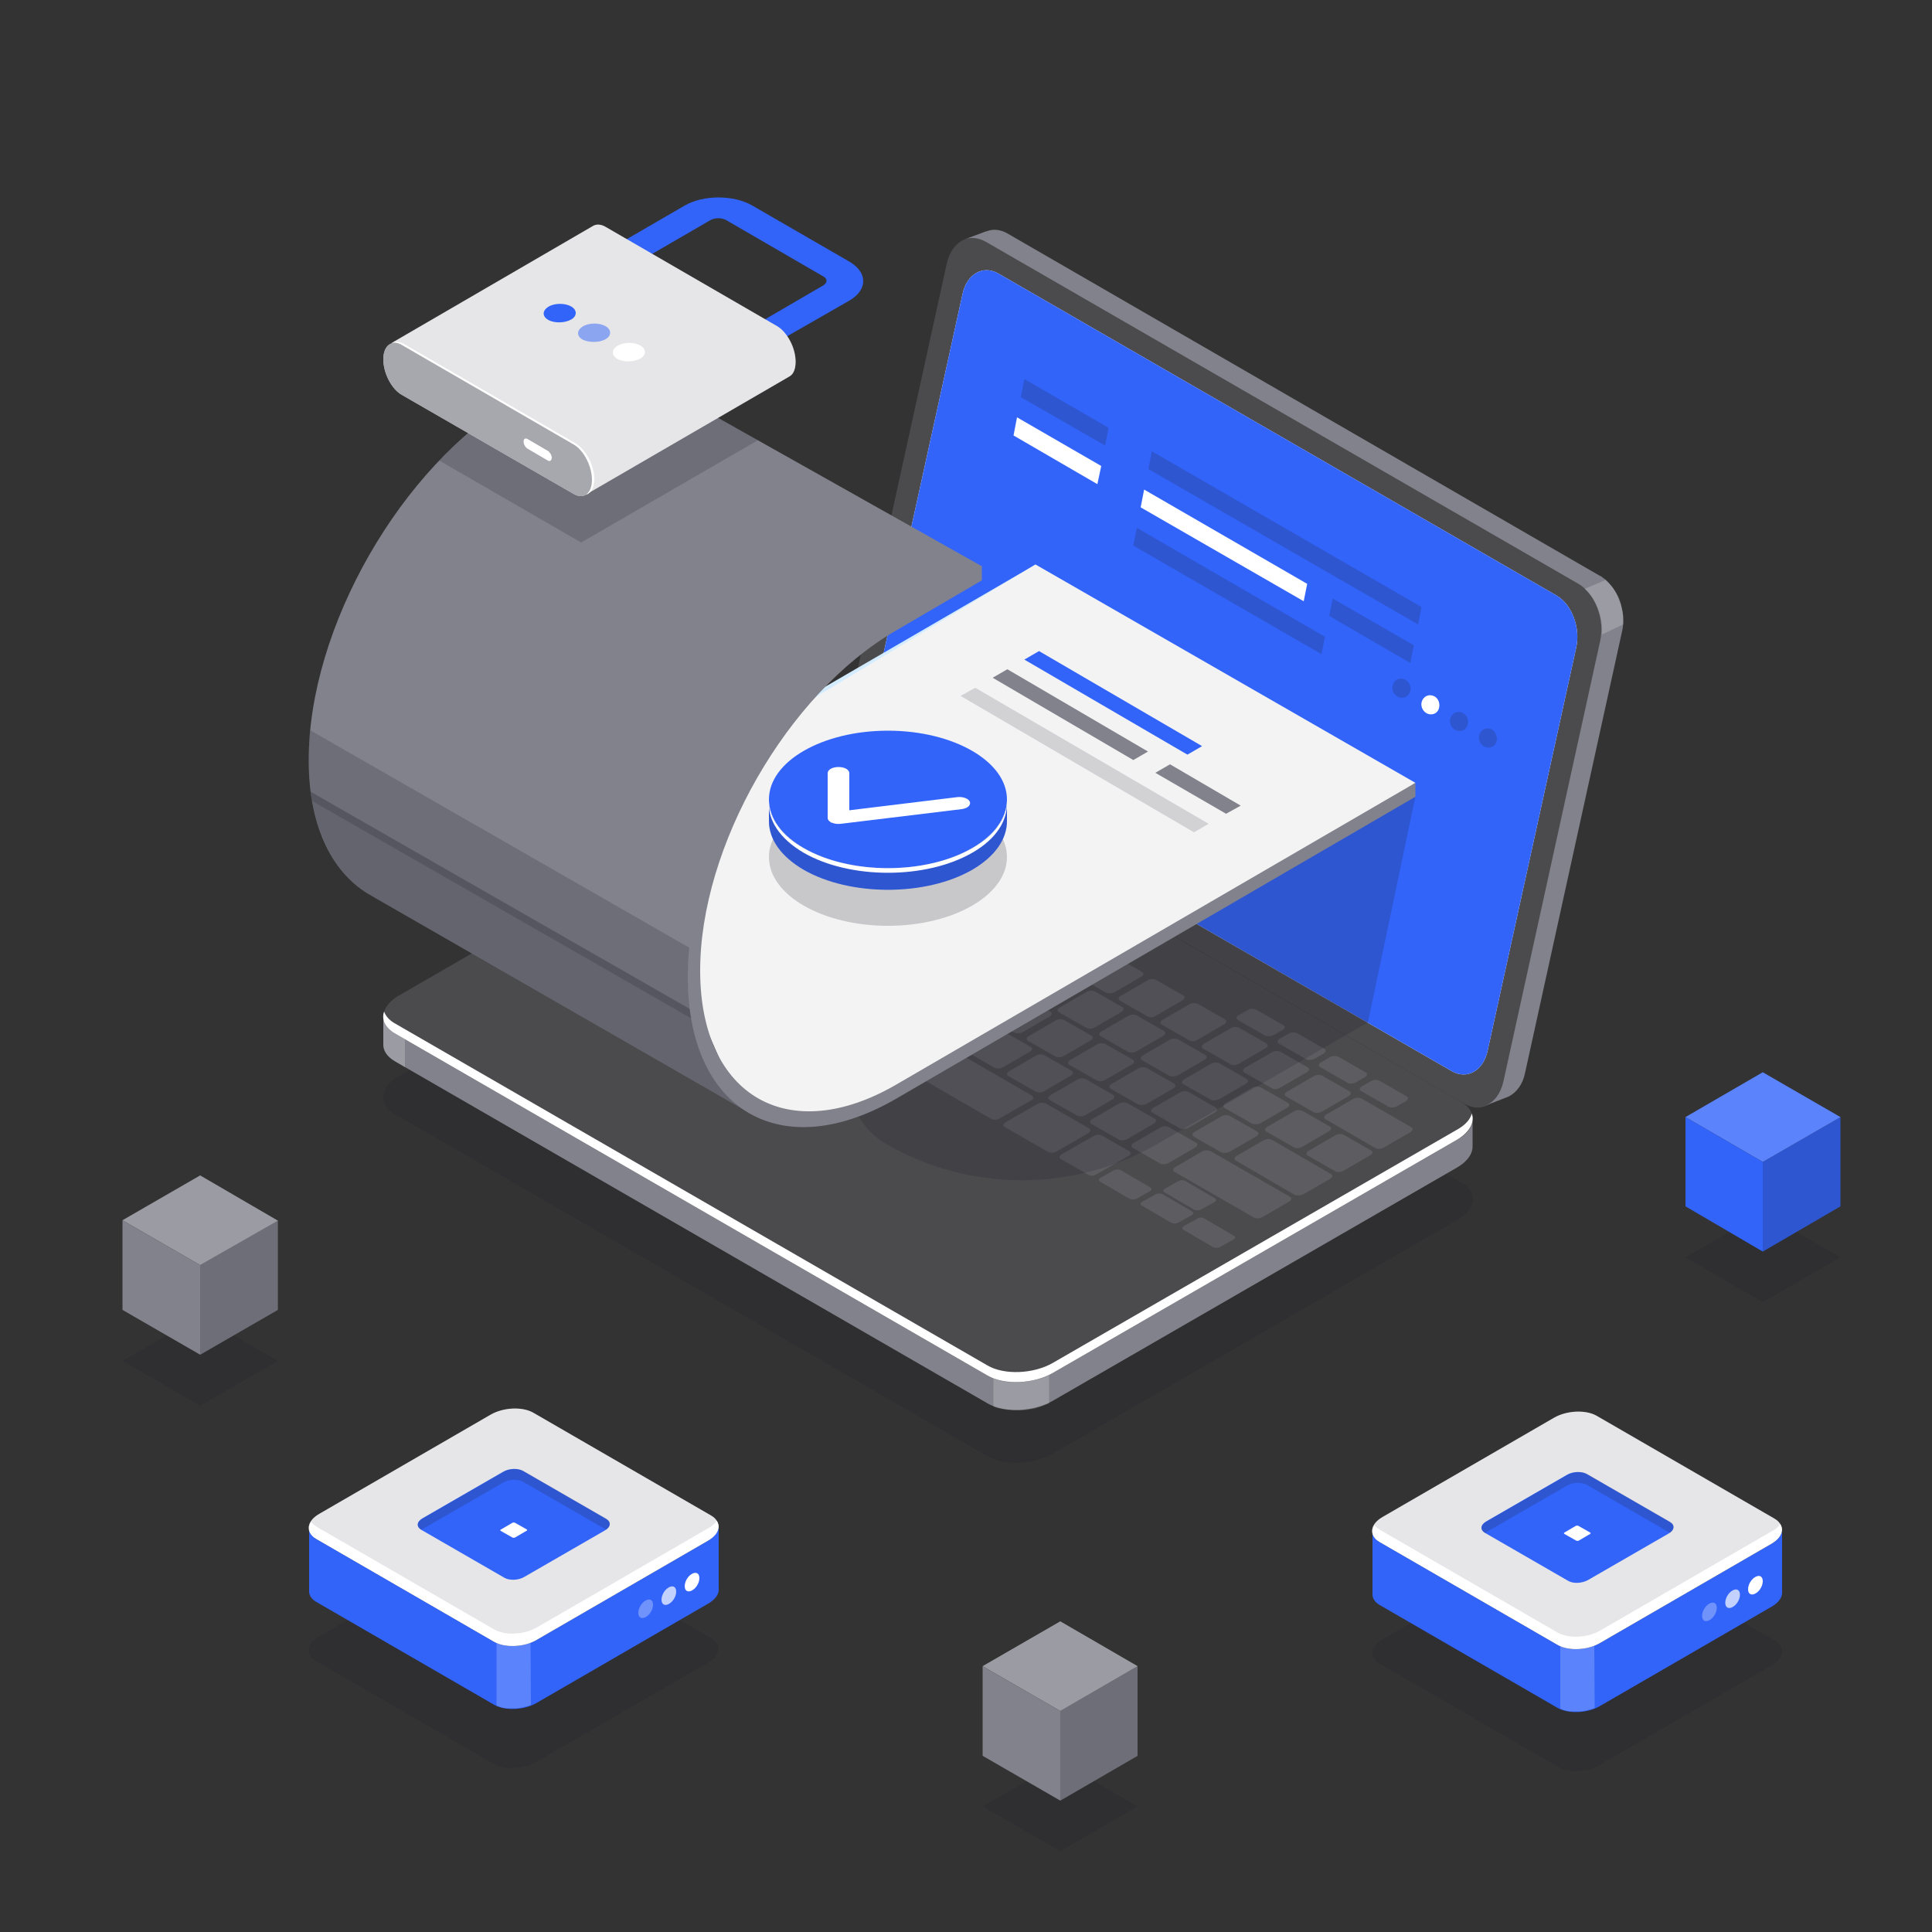 <?xml version="1.0" encoding="utf-8"?>
<!-- Generator: Adobe Illustrator 27.7.0, SVG Export Plug-In . SVG Version: 6.00 Build 0)  -->
<svg version="1.1" id="a" xmlns="http://www.w3.org/2000/svg" xmlns:xlink="http://www.w3.org/1999/xlink" x="0px" y="0px"
	 viewBox="0 0 500 500" style="enable-background:new 0 0 500 500;" xml:space="preserve">
<rect x="0" y="0" width="500" height="500" fill="#333333" stroke="none"/>
<style type="text/css">
	.st0{opacity:0.2;fill:#1E1E28;enable-background:new    ;}
	.st1{fill:#3264FA;}
	.st2{opacity:0.2;fill:#FFFFFF;enable-background:new    ;}
	.st3{fill:#82828C;}
	.st4{opacity:0.3;fill:#82828C;enable-background:new    ;}
	.st5{fill:#FFFFFF;}
	.st6{fill:#173D7A;}
	.st7{opacity:0.3;}
	.st8{fill:#D4ECFF;}
	.st9{opacity:0.1;fill:#82828C;enable-background:new    ;}
	.st10{opacity:0.3;fill:#1E1E28;enable-background:new    ;}
	.st11{fill:#D3008D;}
	.st12{opacity:0.2;fill:#82828C;enable-background:new    ;}
	.st13{opacity:0.7;fill:#82828C;enable-background:new    ;}
	.st14{opacity:0.5;fill:#3264FA;enable-background:new    ;}
	.st15{fill:#396CAA;}
	.st16{opacity:0.3;fill:#FFFFFF;enable-background:new    ;}
	.st17{opacity:0.7;fill:#FFFFFF;enable-background:new    ;}
</style>
<polygon class="st0" points="456.2,337 436.2,325.4 456.2,313.8 476.3,325.4 "/>
<polygon class="st1" points="476.3,312.2 456.2,323.9 456.2,300.7 476.3,289.1 "/>
<polygon class="st0" points="476.3,312.2 456.2,323.9 456.2,300.7 476.3,289.1 "/>
<polygon class="st1" points="456.2,300.7 436.2,289.1 456.2,277.5 476.3,289.1 "/>
<polygon class="st2" points="456.2,300.7 436.2,289.1 456.2,277.5 476.3,289.1 "/>
<polygon class="st1" points="456.2,323.9 436.2,312.2 436.2,289.1 456.2,300.7 "/>
<polygon class="st0" points="274.4,479.1 254.3,467.5 274.4,455.9 294.4,467.5 "/>
<polygon class="st3" points="294.4,454.4 274.4,466 274.4,442.8 294.4,431.2 "/>
<polygon class="st0" points="294.4,454.4 274.4,466 274.4,442.8 294.4,431.2 "/>
<polygon class="st3" points="274.4,442.8 254.3,431.2 274.4,419.6 294.4,431.2 "/>
<polygon class="st2" points="274.4,442.8 254.3,431.2 274.4,419.6 294.4,431.2 "/>
<polygon class="st3" points="274.4,466 254.3,454.4 254.3,431.2 274.4,442.8 "/>
<path class="st4" d="M379.1,285.7L225.6,197c-4.3-2.5-6.9-9.2-5.6-14.9l25-113.8c1.2-5.7,5.8-8.3,10.1-5.8l153.5,88.6
	c4.3,2.5,6.9,9.2,5.6,14.9l-25,113.8C388,285.6,383.4,288.2,379.1,285.7L379.1,285.7z"/>
<path class="st3" d="M417.6,152.4C417.6,152.4,417.6,152.4,417.6,152.4c-0.2-0.3-0.4-0.6-0.6-0.8c0,0,0-0.1-0.1-0.1
	c-0.2-0.2-0.4-0.5-0.6-0.7c-0.1-0.1-0.1-0.1-0.2-0.2c-0.2-0.2-0.3-0.3-0.5-0.5c-0.1-0.1-0.2-0.2-0.4-0.3c-0.1-0.1-0.3-0.2-0.4-0.3
	c-0.2-0.2-0.5-0.4-0.8-0.5L260.7,60.4c-1.8-1-3.6-1.2-5.2-0.6v0l-0.3,0.1c0,0-0.1,0-0.1,0l-5.6,2.1l0,0c1.7-0.7,3.6-0.5,5.5,0.5
	l153.5,88.6c4.3,2.5,6.9,9.2,5.6,14.9l-25,113.8c-0.7,3.2-2.4,5.4-4.6,6.3l5.9-2.3c2-1,3.7-3.1,4.3-6.2l25-113.8
	C420.7,160,419.7,155.6,417.6,152.4L417.6,152.4z"/>
<path class="st3" d="M384.4,286.2L384.4,286.2l0.2,0C384.5,286.2,384.5,286.2,384.4,286.2z"/>
<path class="st5" d="M375.7,277.2l-144.4-83.3c-4-2.3-6.3-8.4-5.1-13.6l22.9-104.2c1.1-5.2,5.3-7.6,9.3-5.3l144.4,83.3
	c4,2.3,6.3,8.4,5.1,13.6L385,271.9C383.9,277.1,379.7,279.5,375.7,277.2z"/>
<path class="st1" d="M375.7,277.2l-144.4-83.3c-4-2.3-6.3-8.4-5.1-13.6l22.9-104.2c1.1-5.2,5.3-7.6,9.3-5.3l144.4,83.3
	c4,2.3,6.3,8.4,5.1,13.6L385,271.9C383.9,277.1,379.7,279.5,375.7,277.2z"/>
<path class="st4" d="M255.6,356l-153.5-88.6c-4.3-2.5-3.8-6.9,1.2-9.8l104.5-60.3c5-2.9,12.6-3.2,16.9-0.7l153.5,88.6
	c4.3,2.5,3.8,6.9-1.2,9.8l-104.5,60.3C267.5,358.2,259.9,358.6,255.6,356z"/>
<path class="st6" d="M99.2,263L99.2,263l0,0.3C99.1,263.2,99.1,263.1,99.2,263z"/>
<path class="st3" d="M377,295l-104.5,60.3c-5,2.9-12.6,3.2-16.9,0.7l-153.5-88.6c-1.9-1.1-2.8-2.5-2.9-4.1v6.8h0
	c-0.1,1.7,0.9,3.3,2.9,4.5l153.5,88.6c4.3,2.5,11.9,2.2,16.9-0.7L377,302.2c2.8-1.6,4.2-3.7,4.1-5.7v-7l0,0
	C381.2,291.4,379.8,293.5,377,295L377,295z"/>
<path class="st5" d="M377,292.4l-104.5,60.3c-5,2.9-12.6,3.2-16.9,0.7l-153.5-88.6c-1.4-0.8-2.3-1.9-2.7-3c-0.7,2,0.2,4.1,2.7,5.6
	l153.5,88.6c4.3,2.5,11.9,2.2,16.9-0.7L377,295c3.4-2,4.7-4.6,3.9-6.8C380.5,289.7,379.2,291.2,377,292.4L377,292.4z"/>
<path class="st0" d="M378.3,306.1l-4-2.3l-101.8,58.8c-5,2.9-12.6,3.2-16.9,0.7L106,276.9l-2.7,1.6c-5,2.9-5.6,7.3-1.2,9.8
	l153.5,88.6c4.3,2.5,11.9,2.2,16.9-0.7L377,315.8C382.1,312.9,382.6,308.6,378.3,306.1L378.3,306.1z"/>
<g class="st7">
	<path class="st3" d="M167.4,238.1l-6.9-4c-0.6-0.3-0.5-0.9,0.2-1.3l8.2-4.7c0.6-0.4,1.6-0.4,2.2-0.1l6.9,4c0.6,0.3,0.5,0.9-0.2,1.3
		l-8.2,4.7C168.9,238.4,167.9,238.4,167.4,238.1z"/>
	<path class="st3" d="M178.1,244.3l-6.9-4c-0.6-0.3-0.5-0.9,0.2-1.3l8.2-4.7c0.6-0.4,1.6-0.4,2.2-0.1l6.9,4c0.6,0.3,0.5,0.9-0.2,1.3
		l-8.2,4.7C179.6,244.6,178.6,244.6,178.1,244.3z"/>
	<path class="st3" d="M188.8,250.5l-6.9-4c-0.6-0.3-0.5-0.9,0.2-1.3l8.2-4.7c0.6-0.4,1.6-0.4,2.2-0.1l6.9,4c0.6,0.3,0.5,0.9-0.2,1.3
		l-8.2,4.7C190.3,250.8,189.4,250.8,188.8,250.5z"/>
	<path class="st3" d="M203.6,245.4l-6.9-4c-0.6-0.3-0.5-0.9,0.2-1.3l6.9-4c0.6-0.4,1.6-0.4,2.2-0.1l6.9,4c0.6,0.3,0.5,0.9-0.2,1.3
		l-6.9,4C205.2,245.6,204.2,245.7,203.6,245.4z"/>
	<path class="st3" d="M214.4,251.5l-6.9-4c-0.6-0.3-0.5-0.9,0.2-1.3l6.9-4c0.6-0.4,1.6-0.4,2.2-0.1l6.9,4c0.6,0.3,0.5,0.9-0.2,1.3
		l-6.9,4C215.9,251.8,214.9,251.9,214.4,251.5z"/>
	<path class="st3" d="M225.1,257.7l-6.9-4c-0.6-0.3-0.5-0.9,0.2-1.3l6.9-4c0.6-0.4,1.6-0.4,2.2-0.1l6.9,4c0.6,0.3,0.5,0.9-0.2,1.3
		l-6.9,4C226.6,258,225.6,258.1,225.1,257.7z"/>
	<path class="st3" d="M235.8,263.9l-6.9-4c-0.6-0.3-0.5-0.9,0.2-1.3l6.9-4c0.6-0.4,1.6-0.4,2.2-0.1l6.9,4c0.6,0.3,0.5,0.9-0.2,1.3
		l-6.9,4C237.4,264.2,236.4,264.2,235.8,263.9z"/>
	<path class="st3" d="M246.6,270.1l-6.9-4c-0.6-0.3-0.5-0.9,0.2-1.3l6.9-4c0.6-0.4,1.6-0.4,2.2-0.1l6.9,4c0.6,0.3,0.5,0.9-0.2,1.3
		l-6.9,4C248.1,270.4,247.1,270.4,246.6,270.1z"/>
	<path class="st3" d="M257.3,276.3l-6.9-4c-0.6-0.3-0.5-0.9,0.2-1.3l6.9-4c0.6-0.4,1.6-0.4,2.2-0.1l7,4c0.6,0.3,0.5,0.9-0.2,1.3
		l-6.9,4C258.8,276.6,257.8,276.6,257.3,276.3z"/>
	<path class="st3" d="M268,282.5l-7-4c-0.6-0.3-0.5-0.9,0.2-1.3l6.9-4c0.6-0.4,1.6-0.4,2.2-0.1l7,4c0.6,0.3,0.5,0.9-0.2,1.3l-6.9,4
		C269.5,282.8,268.6,282.8,268,282.5z"/>
	<path class="st3" d="M278.7,288.7l-7-4c-0.6-0.3-0.5-0.9,0.2-1.3l6.9-4c0.6-0.4,1.6-0.4,2.2-0.1l7,4c0.6,0.3,0.5,0.9-0.2,1.3
		l-6.9,4C280.3,289,279.3,289,278.7,288.7z"/>
	<path class="st3" d="M289.5,294.9l-7-4c-0.6-0.3-0.5-0.9,0.2-1.3l6.9-4c0.6-0.4,1.6-0.4,2.2-0.1l7,4c0.6,0.3,0.5,0.9-0.2,1.3
		l-6.9,4C291,295.2,290,295.2,289.5,294.9z"/>
	<path class="st3" d="M300.2,301.1l-7-4c-0.6-0.3-0.5-0.9,0.2-1.3l6.9-4c0.6-0.4,1.6-0.4,2.2-0.1l7,4c0.6,0.3,0.5,0.9-0.2,1.3
		l-6.9,4C301.7,301.4,300.7,301.4,300.2,301.1z"/>
	<path class="st3" d="M219.4,242.4l-6.9-4c-0.6-0.3-0.5-0.9,0.2-1.3l6.9-4c0.6-0.4,1.6-0.4,2.2-0.1l6.9,4c0.6,0.3,0.5,0.9-0.2,1.3
		l-6.9,4C221,242.7,220,242.7,219.4,242.4z"/>
	<path class="st3" d="M208.6,236.1l-6.9-4c-0.6-0.3-0.5-0.9,0.2-1.3l6.9-4c0.6-0.4,1.6-0.4,2.2-0.1l6.9,4c0.6,0.3,0.5,0.9-0.2,1.3
		l-6.9,4C210.1,236.4,209.1,236.5,208.6,236.1z"/>
	<path class="st3" d="M197.7,229.8l-15-8.6c-0.6-0.3-0.5-0.9,0.2-1.3l6.9-4c0.6-0.4,1.6-0.4,2.2-0.1l15,8.6c0.6,0.3,0.5,0.9-0.2,1.3
		l-6.9,4C199.2,230.1,198.2,230.2,197.7,229.8z"/>
	<path class="st3" d="M205.3,222.2l-12.1-7c-0.6-0.3-0.5-0.9,0.2-1.3l6.9-4c0.6-0.4,1.6-0.4,2.2-0.1l12.1,7c0.6,0.3,0.5,0.9-0.2,1.3
		l-6.9,4C206.8,222.5,205.8,222.5,205.3,222.2z"/>
	<path class="st3" d="M230.2,248.6l-6.9-4c-0.6-0.3-0.5-0.9,0.2-1.3l6.9-4c0.6-0.4,1.6-0.4,2.2-0.1l6.9,4c0.6,0.3,0.5,0.9-0.2,1.3
		l-6.9,4C231.7,248.9,230.7,248.9,230.2,248.6z"/>
	<path class="st3" d="M240.9,254.8l-6.9-4c-0.6-0.3-0.5-0.9,0.2-1.3l6.9-4c0.6-0.4,1.6-0.4,2.2-0.1l6.9,4c0.6,0.3,0.5,0.9-0.2,1.3
		l-6.9,4C242.4,255.1,241.5,255.1,240.9,254.8z"/>
	<path class="st3" d="M251.6,261l-6.9-4c-0.6-0.3-0.5-0.9,0.2-1.3l6.9-4c0.6-0.4,1.6-0.4,2.2-0.1l6.9,4c0.6,0.3,0.5,0.9-0.2,1.3
		l-6.9,4C253.2,261.3,252.2,261.3,251.6,261z"/>
	<path class="st3" d="M262.4,267.2l-6.9-4c-0.6-0.3-0.5-0.9,0.2-1.3l6.9-4c0.6-0.4,1.6-0.4,2.2-0.1l7,4c0.6,0.3,0.5,0.9-0.2,1.3
		l-6.9,4C263.9,267.5,262.9,267.5,262.4,267.2z"/>
	<path class="st3" d="M273.1,273.4l-7-4c-0.6-0.3-0.5-0.9,0.2-1.3l6.9-4c0.6-0.4,1.6-0.4,2.2-0.1l7,4c0.6,0.3,0.5,0.9-0.2,1.3
		l-6.9,4C274.6,273.7,273.6,273.7,273.1,273.4z"/>
	<path class="st3" d="M283.8,279.6l-7-4c-0.6-0.3-0.5-0.9,0.2-1.3l6.9-4c0.6-0.4,1.6-0.4,2.2-0.1l7,4c0.6,0.3,0.5,0.9-0.2,1.3
		l-6.9,4C285.3,279.9,284.4,279.9,283.8,279.6z"/>
	<path class="st3" d="M294.5,285.8l-7-4c-0.6-0.3-0.5-0.9,0.2-1.3l6.9-4c0.6-0.4,1.6-0.4,2.2-0.1l7,4c0.6,0.3,0.5,0.9-0.2,1.3
		l-6.9,4C296.1,286,295.1,286.1,294.5,285.8z"/>
	<path class="st3" d="M305.3,292l-7-4c-0.6-0.3-0.5-0.9,0.2-1.3l6.9-4c0.6-0.4,1.6-0.4,2.2-0.1l7,4c0.6,0.3,0.5,0.9-0.2,1.3l-6.9,4
		C306.8,292.2,305.8,292.3,305.3,292z"/>
	<path class="st3" d="M316,298.2l-7-4c-0.6-0.3-0.5-0.9,0.2-1.3l6.9-4c0.6-0.4,1.6-0.4,2.2-0.1l7,4c0.6,0.3,0.5,0.9-0.2,1.3l-6.9,4
		C317.5,298.4,316.5,298.5,316,298.2z"/>
	<path class="st3" d="M335,309.2l-15.1-8.8c-0.6-0.3-0.5-0.9,0.2-1.3l6.9-4c0.6-0.4,1.6-0.4,2.2-0.1l15.2,8.8
		c0.6,0.3,0.5,0.9-0.2,1.3l-6.9,4C336.6,309.4,335.6,309.5,335,309.2L335,309.2z"/>
	<path class="st3" d="M355.9,297.1l-12.8-7.4c-0.6-0.3-0.5-0.9,0.2-1.3l6.9-4c0.6-0.4,1.6-0.4,2.2-0.1l12.8,7.4
		c0.6,0.3,0.5,0.9-0.2,1.3l-6.9,4C357.5,297.4,356.5,297.4,355.9,297.1z"/>
	<path class="st3" d="M249,247.4l-6.9-4c-0.6-0.3-0.5-0.9,0.2-1.3l6.9-4c0.6-0.4,1.6-0.4,2.2-0.1l7,4c0.6,0.3,0.5,0.9-0.2,1.3
		l-6.9,4C250.5,247.7,249.5,247.7,249,247.4L249,247.4z"/>
	<path class="st3" d="M238,241.1l-6.9-4c-0.6-0.3-0.5-0.9,0.2-1.3l6.9-4c0.6-0.4,1.6-0.4,2.2-0.1l6.9,4c0.6,0.3,0.5,0.9-0.2,1.3
		l-6.9,4C239.5,241.3,238.5,241.4,238,241.1z"/>
	<path class="st3" d="M227,234.7l-6.9-4c-0.6-0.3-0.5-0.9,0.2-1.3l6.9-4c0.6-0.4,1.6-0.4,2.2-0.1l6.9,4c0.6,0.3,0.5,0.9-0.2,1.3
		l-6.9,4C228.5,235,227.5,235,227,234.7z"/>
	<path class="st3" d="M216,228.4l-6.9-4c-0.6-0.3-0.5-0.9,0.2-1.3l6.9-4c0.6-0.4,1.6-0.4,2.2-0.1l6.9,4c0.6,0.3,0.5,0.9-0.2,1.3
		l-6.9,4C217.5,228.6,216.5,228.7,216,228.4z"/>
	<path class="st3" d="M259.7,253.6l-6.9-4c-0.6-0.3-0.5-0.9,0.2-1.3l6.9-4c0.6-0.4,1.6-0.4,2.2-0.1l7,4c0.6,0.3,0.5,0.9-0.2,1.3
		l-6.9,4C261.2,253.9,260.2,253.9,259.7,253.6z"/>
	<path class="st3" d="M270.4,259.8l-7-4c-0.6-0.3-0.5-0.9,0.2-1.3l6.9-4c0.6-0.4,1.6-0.4,2.2-0.1l7,4c0.6,0.3,0.5,0.9-0.2,1.3
		l-6.9,4C271.9,260.1,271,260.1,270.4,259.8z"/>
	<path class="st3" d="M281.1,266l-7-4c-0.6-0.3-0.5-0.9,0.2-1.3l6.9-4c0.6-0.4,1.6-0.4,2.2-0.1l7,4c0.6,0.3,0.5,0.9-0.2,1.3l-6.9,4
		C282.7,266.3,281.7,266.3,281.1,266z"/>
	<path class="st3" d="M291.9,272.2l-7-4c-0.6-0.3-0.5-0.9,0.2-1.3l6.9-4c0.6-0.4,1.6-0.4,2.2-0.1l7,4c0.6,0.3,0.5,0.9-0.2,1.3
		l-6.9,4C293.4,272.5,292.4,272.5,291.9,272.2z"/>
	<path class="st3" d="M302.6,278.4l-7-4c-0.6-0.3-0.5-0.9,0.2-1.3l6.9-4c0.6-0.4,1.6-0.4,2.2-0.1l7,4c0.6,0.3,0.5,0.9-0.2,1.3
		l-6.9,4C304.1,278.6,303.1,278.7,302.6,278.4z"/>
	<path class="st3" d="M313.3,284.6l-7-4c-0.6-0.3-0.5-0.9,0.2-1.3l6.9-4c0.6-0.4,1.6-0.4,2.2-0.1l7,4c0.6,0.3,0.5,0.9-0.2,1.3
		l-6.9,4C314.8,284.8,313.9,284.9,313.3,284.6z"/>
	<path class="st3" d="M324,290.8l-7-4c-0.6-0.3-0.5-0.9,0.2-1.3l6.9-4c0.6-0.4,1.6-0.4,2.2-0.1l7,4c0.6,0.3,0.5,0.9-0.2,1.3l-6.9,4
		C325.6,291,324.6,291.1,324,290.8z"/>
	<path class="st3" d="M334.8,296.9l-7-4c-0.6-0.3-0.5-0.9,0.2-1.3l6.9-4c0.6-0.4,1.6-0.4,2.2-0.1l7,4c0.6,0.3,0.5,0.9-0.2,1.3
		l-6.9,4C336.3,297.2,335.3,297.3,334.8,296.9z"/>
	<path class="st3" d="M345.5,303.1l-7-4c-0.6-0.3-0.5-0.9,0.2-1.3l6.9-4c0.6-0.4,1.6-0.4,2.2-0.1l7,4c0.6,0.3,0.5,0.9-0.2,1.3
		l-6.9,4C347,303.4,346,303.5,345.5,303.1z"/>
	<path class="st3" d="M243.3,232.1l-6.9-4c-0.6-0.3-0.5-0.9,0.2-1.3l6.9-4c0.6-0.4,1.6-0.4,2.2-0.1l6.9,4c0.6,0.3,0.5,0.9-0.2,1.3
		l-6.9,4C244.8,232.4,243.9,232.4,243.3,232.1z"/>
	<path class="st3" d="M232.6,225.9l-6.9-4c-0.6-0.3-0.5-0.9,0.2-1.3l6.9-4c0.6-0.4,1.6-0.4,2.2-0.1l6.9,4c0.6,0.3,0.5,0.9-0.2,1.3
		l-6.9,4C234.2,226.2,233.2,226.2,232.6,225.9z"/>
	<path class="st3" d="M222,219.8l-6.9-4c-0.6-0.3-0.5-0.9,0.2-1.3l6.9-4c0.6-0.4,1.6-0.4,2.2-0.1l6.9,4c0.6,0.3,0.5,0.9-0.2,1.3
		l-6.9,4C223.5,220,222.5,220.1,222,219.8z"/>
	<path class="st3" d="M211.3,213.6l-6.9-4c-0.6-0.3-0.5-0.9,0.2-1.3l6.9-4c0.6-0.4,1.6-0.4,2.2-0.1l6.9,4c0.6,0.3,0.5,0.9-0.2,1.3
		l-6.9,4C212.8,213.9,211.8,213.9,211.3,213.6z"/>
	<path class="st3" d="M222.3,207.3l-6.9-4c-0.6-0.3-0.5-0.9,0.2-1.3l2.3-1.3c0.6-0.4,1.6-0.4,2.2-0.1l6.9,4c0.6,0.3,0.5,0.9-0.2,1.3
		l-2.3,1.3C223.8,207.5,222.8,207.6,222.3,207.3L222.3,207.3z"/>
	<path class="st3" d="M236.2,215.3l-6.9-4c-0.6-0.3-0.5-0.9,0.2-1.3l2.3-1.3c0.6-0.4,1.6-0.4,2.2-0.1l6.9,4c0.6,0.3,0.5,0.9-0.2,1.3
		l-2.3,1.3C237.7,215.6,236.7,215.6,236.2,215.3L236.2,215.3z"/>
	<path class="st3" d="M246.8,221.4l-6.9-4c-0.6-0.3-0.5-0.9,0.2-1.3l2.3-1.3c0.6-0.4,1.6-0.4,2.2-0.1l6.9,4c0.6,0.3,0.5,0.9-0.2,1.3
		l-2.3,1.3C248.4,221.7,247.4,221.8,246.8,221.4L246.8,221.4z"/>
	<path class="st3" d="M257.5,227.6l-6.9-4c-0.6-0.3-0.5-0.9,0.2-1.3l2.3-1.3c0.6-0.4,1.6-0.4,2.2-0.1l6.9,4c0.6,0.3,0.5,0.9-0.2,1.3
		l-2.3,1.3C259,227.9,258,227.9,257.5,227.6L257.5,227.6z"/>
	<path class="st3" d="M268.1,233.7l-7-4c-0.6-0.3-0.5-0.9,0.2-1.3l2.3-1.3c0.6-0.4,1.6-0.4,2.2-0.1l7,4c0.6,0.3,0.5,0.9-0.2,1.3
		l-2.3,1.3C269.6,234,268.6,234,268.1,233.7z"/>
	<path class="st3" d="M327.4,268l-7-4c-0.6-0.3-0.5-0.9,0.2-1.3l2.3-1.3c0.6-0.4,1.6-0.4,2.2-0.1l7,4c0.6,0.3,0.5,0.9-0.2,1.3
		l-2.3,1.3C329,268.2,328,268.3,327.4,268L327.4,268z"/>
	<path class="st3" d="M338,274.1l-7-4c-0.6-0.3-0.5-0.9,0.2-1.3l2.3-1.3c0.6-0.4,1.6-0.4,2.2-0.1l7,4c0.6,0.3,0.5,0.9-0.2,1.3
		l-2.3,1.3C339.6,274.4,338.6,274.4,338,274.1L338,274.1z"/>
	<path class="st3" d="M348.7,280.2l-7-4c-0.6-0.3-0.5-0.9,0.2-1.3l2.3-1.3c0.6-0.4,1.6-0.4,2.2-0.1l7,4c0.6,0.3,0.5,0.9-0.2,1.3
		l-2.3,1.3C350.2,280.5,349.2,280.6,348.7,280.2L348.7,280.2z"/>
	<path class="st3" d="M359.3,286.4l-7-4c-0.6-0.3-0.5-0.9,0.2-1.3l2.3-1.3c0.6-0.4,1.6-0.4,2.2-0.1l7,4c0.6,0.3,0.5,0.9-0.2,1.3
		l-2.3,1.3C360.8,286.7,359.9,286.7,359.3,286.4L359.3,286.4z"/>
	<path class="st3" d="M254,238.3l-6.9-4c-0.6-0.3-0.5-0.9,0.2-1.3l6.9-4c0.6-0.4,1.6-0.4,2.2-0.1l7,4c0.6,0.3,0.5,0.9-0.2,1.3
		l-6.9,4C255.6,238.6,254.6,238.6,254,238.3L254,238.3z"/>
	<path class="st3" d="M264.8,244.5l-7-4c-0.6-0.3-0.5-0.9,0.2-1.3l6.9-4c0.6-0.4,1.6-0.4,2.2-0.1l7,4c0.6,0.3,0.5,0.9-0.2,1.3
		l-6.9,4C266.3,244.8,265.3,244.8,264.8,244.5z"/>
	<path class="st3" d="M275.5,250.7l-7-4c-0.6-0.3-0.5-0.9,0.2-1.3l6.9-4c0.6-0.4,1.6-0.4,2.2-0.1l7,4c0.6,0.3,0.5,0.9-0.2,1.3
		l-6.9,4C277,250.9,276,251,275.5,250.7z"/>
	<path class="st3" d="M286.2,256.9l-7-4c-0.6-0.3-0.5-0.9,0.2-1.3l6.9-4c0.6-0.4,1.6-0.4,2.2-0.1l7,4c0.6,0.3,0.5,0.9-0.2,1.3
		l-6.9,4C287.7,257.1,286.8,257.2,286.2,256.9z"/>
	<path class="st3" d="M296.9,263l-7-4c-0.6-0.3-0.5-0.9,0.2-1.3l6.9-4c0.6-0.4,1.6-0.4,2.2-0.1l7,4c0.6,0.3,0.5,0.9-0.2,1.3l-6.9,4
		C298.5,263.3,297.5,263.4,296.9,263z"/>
	<path class="st3" d="M307.7,269.2l-7-4c-0.6-0.3-0.5-0.9,0.2-1.3l6.9-4c0.6-0.4,1.6-0.4,2.2-0.1l7,4c0.6,0.3,0.5,0.9-0.2,1.3
		l-6.9,4C309.2,269.5,308.2,269.6,307.7,269.2z"/>
	<path class="st3" d="M318.4,275.4l-7-4c-0.6-0.3-0.5-0.9,0.2-1.3l6.9-4c0.6-0.4,1.6-0.4,2.2-0.1l7,4c0.6,0.3,0.5,0.9-0.2,1.3
		l-6.9,4C319.9,275.7,319,275.8,318.4,275.4z"/>
	<path class="st3" d="M329.1,281.6l-7-4c-0.6-0.3-0.5-0.9,0.2-1.3l6.9-4c0.6-0.4,1.6-0.4,2.2-0.1l7,4c0.6,0.3,0.5,0.9-0.2,1.3
		l-6.9,4C330.7,281.9,329.7,282,329.1,281.6z"/>
	<path class="st3" d="M339.9,287.8l-7-4c-0.6-0.3-0.5-0.9,0.2-1.3l6.9-4c0.6-0.4,1.6-0.4,2.2-0.1l7,4c0.6,0.3,0.5,0.9-0.2,1.3
		l-6.9,4C341.4,288.1,340.4,288.1,339.9,287.8z"/>
	<path class="st3" d="M192.7,239l-20.5-11.8c-0.6-0.3-0.5-0.9,0.2-1.3l6.9-4c0.6-0.4,1.6-0.4,2.2-0.1l20.5,11.8
		c0.6,0.3,0.5,0.9-0.2,1.3l-6.9,4C194.2,239.3,193.3,239.4,192.7,239L192.7,239z"/>
	<path class="st3" d="M324.5,315.1L304,303.3c-0.6-0.3-0.5-0.9,0.2-1.3l6.9-4c0.6-0.4,1.6-0.4,2.2-0.1l20.5,11.8
		c0.6,0.3,0.5,0.9-0.2,1.3l-6.9,4C326,315.4,325,315.4,324.5,315.1z"/>
	<path class="st3" d="M281.6,304l-7-4c-0.6-0.3-0.5-0.9,0.2-1.3l8.2-4.7c0.6-0.4,1.6-0.4,2.2-0.1l7,4c0.6,0.3,0.5,0.9-0.2,1.3
		l-8.2,4.7C283.1,304.3,282.1,304.4,281.6,304z"/>
	<path class="st3" d="M203.7,259.1l-11.1-6.4c-0.6-0.3-0.5-0.9,0.2-1.3l8.2-4.7c0.6-0.4,1.6-0.4,2.2-0.1l11.1,6.4
		c0.6,0.3,0.5,0.9-0.2,1.3l-8.2,4.7C205.2,259.3,204.2,259.4,203.7,259.1z"/>
	<path class="st3" d="M271.2,298.1l-11.1-6.4c-0.6-0.3-0.5-0.9,0.2-1.3l8.2-4.7c0.6-0.4,1.6-0.4,2.2-0.1l11.1,6.4
		c0.6,0.3,0.5,0.9-0.2,1.3l-8.2,4.7C272.8,298.4,271.8,298.4,271.2,298.1z"/>
	<path class="st3" d="M219.2,268l-11.1-6.4c-0.6-0.3-0.5-0.9,0.2-1.3l8.2-4.7c0.6-0.4,1.6-0.4,2.2-0.1l11.1,6.4
		c0.6,0.3,0.5,0.9-0.2,1.3l-8.2,4.7C220.7,268.3,219.7,268.3,219.2,268z"/>
	<path class="st3" d="M218.7,255.6l48.3,27.9c0.6,0.4,0.6,0.9,0,1.2l-8.4,4.8c-0.6,0.4-1.6,0.4-2.2,0l-48.3-27.9L218.7,255.6
		L218.7,255.6z"/>
	<path class="st3" d="M311.6,315.3l7.7,4.5c0.5,0.3,0.4,0.7-0.1,1l-3.4,1.9c-0.5,0.3-1.3,0.3-1.8,0.1l-7.7-4.5
		c-0.5-0.3-0.4-0.7,0.1-1l3.4-1.9C310.3,315,311.1,315,311.6,315.3z"/>
	<path class="st3" d="M300.8,309l7.7,4.5c0.5,0.3,0.4,0.7-0.1,1l-3.4,1.9c-0.5,0.3-1.3,0.3-1.8,0.1l-7.7-4.5c-0.5-0.3-0.4-0.7,0.1-1
		l3.4-1.9C299.5,308.8,300.3,308.8,300.8,309z"/>
	<path class="st3" d="M290,302.8l7.7,4.5c0.5,0.3,0.4,0.7-0.1,1l-3.4,1.9c-0.5,0.3-1.3,0.3-1.8,0.1l-7.7-4.5c-0.5-0.3-0.4-0.7,0.1-1
		l3.4-1.9C288.8,302.6,289.6,302.6,290,302.8z"/>
	<path class="st3" d="M306.7,305.6l7.7,4.5c0.5,0.3,0.4,0.7-0.1,1l-3.4,1.9c-0.5,0.3-1.3,0.3-1.8,0.1l-7.7-4.5
		c-0.5-0.3-0.4-0.7,0.1-1l3.4-1.9C305.4,305.4,306.2,305.3,306.7,305.6z"/>
</g>
<polygon class="st0" points="367,161.6 297.2,121.4 298.1,116.8 367.9,157.1 "/>
<polygon class="st0" points="342,169.3 293.3,141.2 294.2,136.6 342.9,164.8 "/>
<polygon class="st5" points="337.4,155.6 295.2,131.3 296.1,126.7 338.3,151.1 "/>
<polygon class="st0" points="365,171.6 344,159.4 344.9,154.9 365.9,167 "/>
<path class="st2" d="M420.1,161.6c0-0.1,0-0.2,0-0.2c0-0.4,0-0.8,0-1.2c0-0.2,0-0.3,0-0.5c0-0.4-0.1-0.8-0.1-1.2
	c0-0.1,0-0.3-0.1-0.4c-0.1-0.5-0.2-0.9-0.3-1.4c0-0.1,0-0.1,0-0.1c-0.3-1.1-0.7-2.1-1.2-3c0-0.1,0-0.1-0.1-0.1
	c-0.2-0.4-0.5-0.8-0.8-1.2c0,0,0,0,0,0c-0.6-0.9-1.3-1.6-2-2.2l0,0l-5.4,2.3c3,2.6,4.8,7.3,4.5,11.8L420.1,161.6L420.1,161.6z"/>
<path class="st2" d="M104.8,269l-2.7-1.6c-1.9-1.1-2.8-2.5-2.9-4.1v6.8h0c-0.1,1.7,0.9,3.3,2.9,4.5l2.7,1.6L104.8,269L104.8,269z"/>
<path class="st2" d="M271.5,355.9c-4.4,2.1-10.3,2.5-14.4,0.9v7.2l0,0c0.5,0.2,1,0.4,1.6,0.5c0,0,0,0,0.1,0c1.1,0.3,2.3,0.4,3.5,0.5
	c0,0,0.1,0,0.1,0c0.6,0,1.2,0,1.8,0c0.1,0,0.1,0,0.2,0c1.2-0.1,2.4-0.3,3.5-0.5c0.1,0,0.2,0,0.2-0.1c0.5-0.1,1.1-0.3,1.6-0.5
	c0.1,0,0.2-0.1,0.2-0.1c0.5-0.2,1.1-0.4,1.6-0.6l0,0L271.5,355.9L271.5,355.9z"/>
<polygon class="st0" points="366.3,206.2 354,264.7 309.8,239.1 319.4,220.1 "/>
<path class="st0" d="M229.2,296L229.2,296c-12.3-7.1-12.3-24.9,0-32l61.9-35.7l62.9,36.3l-54.4,31.4
	C277.9,308.6,251,308.6,229.2,296L229.2,296z"/>
<polygon class="st0" points="286,115.3 264.2,102.8 265.1,98.1 286.9,110.7 "/>
<polygon class="st5" points="284,125.3 262.3,112.7 263.2,108 285,120.6 "/>
<path class="st3" d="M96.1,231.8L96.1,231.8c-9.9-5.5-16.2-17.6-16.2-35c-0.1-34.3,24-76.3,53.6-93.6l21.4-12.5l0,0l0,0l0,0l1,0.6
	l98.3,55.3l-24.9,16.2l-9.4,6.8L207.1,183l-2.1,1.9l-13.7,20.8l-5,13l-3.7,10.3l-3.1,21.7l-0.2,1.9l1.1,9.1l3.2,11.3l4.5,7.7
	l6.5,7.7L96.1,231.8L96.1,231.8z"/>
<path class="st8" d="M268,146.1v3.6l-65.2,37.9c1.1-2.5,3.2-4.6,5.3-6.7L268,146.1L268,146.1z"/>
<polygon class="st5" points="366.3,202.6 268,146.1 208.6,181.9 201.1,190.5 189.9,210.2 182.9,229.8 180.6,245.2 180.3,260.5 
	189.9,282.4 202.4,289.7 215.2,290.4 230.6,284 352.3,212.4 "/>
<polygon class="st9" points="366.3,202.6 268,146.1 208.6,181.9 201.1,190.5 189.9,210.2 182.9,229.8 180.6,245.2 180.3,260.5 
	189.9,282.4 202.4,289.7 215.2,290.4 230.6,284 352.3,212.4 "/>
<path class="st10" d="M96.1,231.8c-8.3-4.6-14-13.9-15.7-26.9l100.2,57.4l3,10.7l4.5,7.7l6.5,7.7L96.1,231.8L96.1,231.8L96.1,231.8z
	"/>
<path class="st0" d="M80.8,207.3c-0.6-3.3-0.9-6.8-0.9-10.6c0-2.5,0.1-5.1,0.4-7.7l99.9,57.3l-0.6,4.3l-0.2,1.9l1.1,9.1l0.9,3.4
	L80.8,207.3L80.8,207.3z"/>
<path class="st3" d="M366.3,206.2v-3.6l-134.2,78c-27.9,16.3-50.8,3.2-50.9-29.2c-0.1-32.3,22.6-71.9,50.5-88.1l22.4-13.1v-3.6
	l-22.5,13.1c-29.7,17.3-53.8,59.2-53.6,93.6s24.4,48.2,54,31L366.3,206.2L366.3,206.2z"/>
<polygon class="st4" points="312.8,213.2 252.4,178 248.6,180.1 309,215.4 "/>
<polygon class="st1" points="311.1,193.1 268.9,168.5 265.1,170.7 307.3,195.3 "/>
<polygon class="st3" points="297.1,194.5 260.7,173.2 256.9,175.4 293.3,196.7 "/>
<polygon class="st3" points="321.1,208.5 302.8,197.8 299,200 317.3,210.6 "/>
<ellipse class="st0" cx="229.8" cy="221.8" rx="30.8" ry="17.8"/>
<ellipse class="st1" cx="229.8" cy="206.9" rx="30.8" ry="17.8"/>
<path class="st1" d="M251.6,219.5c-12,6.9-31.6,6.9-43.6,0c-6-3.5-9-8-9-12.6v5.6l0,0c0,4.6,3,9.1,9,12.6c12,6.9,31.6,6.9,43.6,0
	c6-3.5,9-8,9-12.6v-5.7C260.7,211.5,257.7,216,251.6,219.5L251.6,219.5z"/>
<path class="st0" d="M251.6,219.5c-12,6.9-31.6,6.9-43.6,0c-6-3.5-9-8-9-12.6v5.6l0,0c0,4.6,3,9.1,9,12.6c12,6.9,31.6,6.9,43.6,0
	c6-3.5,9-8,9-12.6v-5.7C260.7,211.5,257.7,216,251.6,219.5L251.6,219.5z"/>
<polygon class="st11" points="260.7,206.9 260.7,206.9 260.7,206.9 "/>
<path class="st5" d="M251.6,219.5c-12,6.9-31.6,6.9-43.6,0c-5.8-3.3-8.8-7.7-9-12c-0.3,4.7,2.7,9.5,9,13.2c12,6.9,31.6,6.9,43.6,0
	c6.3-3.6,9.2-8.4,9-13.2C260.4,211.9,257.4,216.2,251.6,219.5z"/>
<path class="st5" d="M215,212.8c-0.5-0.3-0.8-0.7-0.8-1.1l0-11.6c0-0.9,1.2-1.6,2.8-1.6s2.8,0.7,2.8,1.6l0,9.6l27.9-3.4
	c1.5-0.2,3,0.4,3.3,1.2c0.3,0.9-0.6,1.7-2.1,1.9l-31.3,3.8c-0.8,0.1-1.7,0-2.3-0.3C215.1,212.9,215,212.9,215,212.8L215,212.8z"/>
<path class="st0" d="M364.8,179.3c-0.5,1.2-1.9,1.6-3.1,1c-1.2-0.7-1.7-2.2-1.1-3.4c0.5-1.2,1.9-1.6,3.1-1
	C364.9,176.6,365.4,178.1,364.8,179.3z"/>
<path class="st5" d="M372.3,183.6c-0.5,1.2-1.9,1.6-3.1,1c-1.2-0.7-1.7-2.2-1.1-3.4s1.9-1.6,3.1-1S372.8,182.4,372.3,183.6z"/>
<path class="st0" d="M379.7,187.9c-0.5,1.2-1.9,1.6-3.1,1s-1.7-2.2-1.1-3.4s1.9-1.6,3.1-1C379.8,185.2,380.3,186.7,379.7,187.9z"/>
<path class="st0" d="M387.2,192.2c-0.5,1.2-1.9,1.6-3.1,1s-1.7-2.2-1.1-3.4c0.5-1.2,1.9-1.6,3.1-1
	C387.2,189.5,387.7,191,387.2,192.2z"/>
<path class="st0" d="M156,91.3l-1-0.6l0,0l0,0l-21.4,12.5c-7,4.1-13.7,9.6-19.9,16l36.7,21.2l45.8-26.5L156,91.3L156,91.3z"/>
<path class="st1" d="M195.2,91.9l-6.6-3.8L213,73.9c1.2-0.7,1.2-1.8,0-2.4L188,57c-1.2-0.7-3-0.7-4.2,0l-24.5,14.2l-6.6-3.8
	l24.5-14.2c4.8-2.8,12.7-2.8,17.5,0l25.1,14.5c4.8,2.8,4.8,7.3,0,10.1L195.2,91.9L195.2,91.9z"/>
<path class="st12" d="M151.8,128L204,97.6c0.2-0.1,0.3-0.2,0.5-0.3l0,0c0.9-0.7,1.4-2,1.4-3.7s-0.5-3.5-1.3-5.1L145,122.9L151.8,128
	L151.8,128z"/>
<path class="st5" d="M148.4,127.8L104,102.2c-2.7-1.5-4.8-5.7-4.8-9.2l0,0c0-3.6,2.2-5.2,4.8-3.7l44.4,25.7c2.7,1.5,4.8,5.7,4.8,9.2
	l0,0C153.2,127.7,151.1,129.4,148.4,127.8z"/>
<path class="st13" d="M148.4,127.8L104,102.2c-2.7-1.5-4.8-5.7-4.8-9.2l0,0c0-3.6,2.2-5.2,4.8-3.7l44.4,25.7
	c2.7,1.5,4.8,5.7,4.8,9.2l0,0C153.2,127.7,151.1,129.4,148.4,127.8z"/>
<path class="st5" d="M100.4,89.3L100.4,89.3C100.4,89.3,100.4,89.3,100.4,89.3L100.4,89.3L100.4,89.3z"/>
<path class="st5" d="M205.9,93.6c0-3.6-2.2-7.7-4.8-9.2l-44.4-25.7c-1.2-0.7-2.3-0.7-3.1-0.3l0,0l-52.3,30.4
	c0.8-0.3,1.8-0.2,2.8,0.4l44.4,25.7c2.7,1.5,4.8,5.7,4.8,9.2c0,1.8-0.6,3.1-1.5,3.8l0,0L204,97.6c0.2-0.1,0.3-0.2,0.5-0.3l0,0l0,0
	C205.4,96.7,205.9,95.4,205.9,93.6L205.9,93.6z"/>
<path class="st12" d="M100.4,89.3L100.4,89.3C100.4,89.3,100.4,89.3,100.4,89.3L100.4,89.3L100.4,89.3z"/>
<path class="st12" d="M205.9,93.6c0-3.6-2.2-7.7-4.8-9.2l-44.4-25.7c-1.2-0.7-2.3-0.7-3.1-0.3l0,0l-52.3,30.4
	c0.8-0.3,1.8-0.2,2.8,0.4l44.4,25.7c2.7,1.5,4.8,5.7,4.8,9.2c0,1.8-0.6,3.1-1.5,3.8l0,0L204,97.6c0.2-0.1,0.3-0.2,0.5-0.3l0,0l0,0
	C205.4,96.7,205.9,95.4,205.9,93.6L205.9,93.6z"/>
<path class="st5" d="M148.9,114.7l-44.4-25.7c-1.2-0.7-2.3-0.7-3.2-0.2c0.8-0.2,1.7-0.1,2.7,0.5l44.4,25.7c2.7,1.5,4.8,5.7,4.8,9.2
	l0,0c0,1.9-0.6,3.3-1.6,3.9c1.3-0.4,2.2-1.9,2.2-4.1l0,0C153.8,120.4,151.6,116.3,148.9,114.7L148.9,114.7z"/>
<path class="st5" d="M141.8,119.2l-5.3-3.1c-0.5-0.3-1-1.1-1-1.8l0,0c0-0.7,0.4-1,1-0.7l5.3,3.1c0.5,0.3,1,1.1,1,1.8l0,0
	C142.7,119.2,142.3,119.5,141.8,119.2z"/>
<path class="st1" d="M147.8,82.7c1.6-0.9,1.6-2.5,0-3.4c-1.6-0.9-4.3-0.9-5.9,0.1s-1.6,2.5,0,3.4C143.5,83.7,146.2,83.6,147.8,82.7z
	"/>
<path class="st14" d="M156.7,87.8c1.6-0.9,1.6-2.5,0-3.4c-1.6-0.9-4.3-0.9-5.9,0.1s-1.6,2.5,0,3.4C152.5,88.7,155.1,88.7,156.7,87.8
	z"/>
<path class="st5" d="M165.7,92.8c1.6-0.9,1.6-2.5,0-3.4c-1.6-0.9-4.3-0.9-5.9,0.1s-1.6,2.5,0,3.4C161.4,93.8,164.1,93.7,165.7,92.8z
	"/>
<path class="st0" d="M127.8,456.5l-46-26.6c-2.8-1.6-2.5-4.5,0.8-6.4l44.4-25.7c3.3-1.9,8.2-2.1,11-0.5l46,26.6
	c2.8,1.6,2.5,4.5-0.8,6.4L138.8,456C135.6,457.9,130.6,458.1,127.8,456.5z"/>
<path class="st1" d="M183.3,398.7l-44.4,25.7c-3.3,1.9-8.2,2.1-11,0.5l-46-26.6c-1.2-0.7-1.8-1.6-1.9-2.6v15.9
	c-0.1,1.1,0.5,2.2,1.9,3l46,26.6c2.8,1.6,7.8,1.4,11-0.5l44.4-25.7c1.9-1.1,2.8-2.5,2.7-3.8v-15.9
	C185.8,396.4,184.9,397.7,183.3,398.7L183.3,398.7z"/>
<path class="st15" d="M79.9,395.2L79.9,395.2L79.9,395.2C79.9,395.2,79.9,395.2,79.9,395.2z"/>
<path class="st2" d="M137.3,425c-2.9,1.1-6.4,1.1-8.8,0.1v16.3c0.1,0,0.1,0.1,0.2,0.1c0.2,0.1,0.3,0.1,0.5,0.2
	c0.2,0.1,0.4,0.1,0.7,0.2c0.2,0,0.3,0.1,0.5,0.1c0.4,0.1,0.7,0.1,1.1,0.1c0.2,0,0.4,0,0.6,0c0.3,0,0.6,0,0.9,0c0.2,0,0.4,0,0.6,0
	c0.2,0,0.5,0,0.8-0.1c0.2,0,0.4,0,0.6-0.1c0.3,0,0.5-0.1,0.8-0.2c0.2,0,0.3-0.1,0.5-0.1c0.4-0.1,0.8-0.2,1.1-0.4L137.3,425
	L137.3,425z"/>
<path class="st5" d="M127.8,424.8l-46-26.6c-2.8-1.6-2.5-4.5,0.8-6.4l44.4-25.7c3.3-1.9,8.2-2.1,11-0.5l46,26.6
	c2.8,1.6,2.5,4.5-0.8,6.4l-44.4,25.7C135.6,426.2,130.6,426.4,127.8,424.8z"/>
<path class="st12" d="M127.8,424.8l-46-26.6c-2.8-1.6-2.5-4.5,0.8-6.4l44.4-25.7c3.3-1.9,8.2-2.1,11-0.5l46,26.6
	c2.8,1.6,2.5,4.5-0.8,6.4l-44.4,25.7C135.6,426.2,130.6,426.4,127.8,424.8z"/>
<path class="st5" d="M183.3,395.5l-44.4,25.7c-3.3,1.9-8.2,2.1-11,0.5l-46-26.6c-0.6-0.4-1.1-0.8-1.4-1.2c-1,1.6-0.5,3.3,1.4,4.4
	l46,26.6c2.8,1.6,7.8,1.4,11-0.5l44.4-25.7c2.5-1.5,3.3-3.5,2.2-5.1C185,394.3,184.3,395,183.3,395.5L183.3,395.5z"/>
<path class="st16" d="M169,415.3c0,1.2-0.8,2.6-1.9,3.2s-1.9,0.1-1.9-1.1s0.8-2.6,1.9-3.2S169,414.1,169,415.3z"/>
<path class="st17" d="M175,411.9c0,1.2-0.8,2.6-1.9,3.2s-1.9,0.1-1.9-1.1s0.8-2.6,1.9-3.2S175,410.7,175,411.9z"/>
<path class="st5" d="M181,408.4c0,1.2-0.8,2.6-1.9,3.2s-1.9,0.1-1.9-1.1s0.8-2.6,1.9-3.2S181,407.2,181,408.4z"/>
<path class="st1" d="M130.5,408.3L109,395.9c-1.3-0.8-1.2-2.1,0.4-3l20.8-12c1.5-0.9,3.8-1,5.2-0.2l21.5,12.4c1.3,0.8,1.2,2.1-0.4,3
	l-20.8,12C134.2,409,131.8,409.1,130.5,408.3z"/>
<path class="st5" d="M132.6,397.9l-3-1.7c-0.2-0.1-0.2-0.3,0.1-0.4l2.9-1.7c0.2-0.1,0.5-0.1,0.7,0l3,1.7c0.2,0.1,0.2,0.3-0.1,0.4
	l-2.9,1.7C133.1,398,132.8,398,132.6,397.9z"/>
<path class="st0" d="M109,395.9L109,395.9c0.2,0,0.2-0.1,0.4-0.2l20.8-12c1.5-0.9,3.8-1,5.2-0.2l21.5,12.4c1.2-0.9,1.3-2.1,0.1-2.8
	l-21.5-12.4c-1.3-0.8-3.6-0.7-5.2,0.2l-20.8,12C107.8,393.8,107.7,395.1,109,395.9L109,395.9z"/>
<path class="st0" d="M403.1,457.2l-46-26.6c-2.8-1.6-2.5-4.5,0.8-6.4l44.4-25.7c3.3-1.9,8.2-2.1,11-0.5l46,26.6
	c2.8,1.6,2.5,4.5-0.8,6.4l-44.4,25.7C410.8,458.7,405.9,458.9,403.1,457.2z"/>
<path class="st1" d="M458.5,399.5l-44.4,25.7c-3.3,1.9-8.2,2.1-11,0.5l-46-26.6c-1.2-0.7-1.8-1.6-1.9-2.6v15.9
	c-0.1,1.1,0.5,2.2,1.9,3l46,26.6c2.8,1.6,7.8,1.4,11-0.5l44.4-25.7c1.9-1.1,2.8-2.5,2.7-3.8v-15.9
	C461.1,397.2,460.2,398.5,458.5,399.5L458.5,399.5z"/>
<path class="st15" d="M355.2,396L355.2,396L355.2,396C355.2,396,355.2,396,355.2,396z"/>
<path class="st2" d="M412.6,425.8c-2.9,1.1-6.4,1.1-8.8,0.1v16.3c0.1,0,0.1,0.1,0.2,0.1c0.2,0.1,0.3,0.1,0.5,0.2
	c0.2,0.1,0.5,0.1,0.7,0.2c0.2,0,0.3,0.1,0.5,0.1c0.4,0.1,0.7,0.1,1.1,0.1c0.2,0,0.4,0,0.6,0c0.3,0,0.6,0,0.9,0c0.2,0,0.4,0,0.6,0
	c0.2,0,0.5,0,0.8-0.1c0.2,0,0.4,0,0.6-0.1c0.3,0,0.5-0.1,0.8-0.2c0.2,0,0.3-0.1,0.5-0.1c0.4-0.1,0.8-0.2,1.1-0.4L412.6,425.8
	L412.6,425.8z"/>
<path class="st5" d="M403.1,425.6L357,399c-2.8-1.6-2.5-4.5,0.8-6.4l44.4-25.7c3.3-1.9,8.2-2.1,11-0.5l46,26.6
	c2.8,1.6,2.5,4.5-0.8,6.4l-44.4,25.7C410.8,427,405.9,427.2,403.1,425.6z"/>
<path class="st12" d="M403.1,425.6L357,399c-2.8-1.6-2.5-4.5,0.8-6.4l44.4-25.7c3.3-1.9,8.2-2.1,11-0.5l46,26.6
	c2.8,1.6,2.5,4.5-0.8,6.4l-44.4,25.7C410.8,427,405.9,427.2,403.1,425.6z"/>
<path class="st5" d="M458.5,396.3L414.1,422c-3.3,1.9-8.2,2.1-11,0.5l-46-26.6c-0.6-0.4-1.1-0.8-1.4-1.2c-1,1.6-0.5,3.3,1.4,4.4
	l46,26.6c2.8,1.6,7.8,1.4,11-0.5l44.4-25.7c2.5-1.5,3.3-3.5,2.2-5.1C460.3,395.1,459.6,395.8,458.5,396.3L458.5,396.3z"/>
<path class="st16" d="M444.3,416.1c0,1.2-0.8,2.6-1.9,3.2s-1.9,0.1-1.9-1.1s0.8-2.6,1.9-3.2S444.3,414.9,444.3,416.1z"/>
<path class="st17" d="M450.3,412.7c0,1.2-0.8,2.6-1.9,3.2s-1.9,0.1-1.9-1.1s0.8-2.6,1.9-3.2S450.3,411.5,450.3,412.7z"/>
<path class="st5" d="M456.2,409.2c0,1.2-0.8,2.6-1.9,3.2s-1.9,0.1-1.9-1.1s0.8-2.6,1.9-3.2S456.2,408,456.2,409.2z"/>
<path class="st1" d="M405.8,409.1l-21.5-12.4c-1.3-0.8-1.2-2.1,0.4-3l20.8-12c1.5-0.9,3.8-1,5.2-0.2l21.5,12.4
	c1.3,0.8,1.2,2.1-0.4,3l-20.8,12C409.4,409.8,407.1,409.9,405.8,409.1z"/>
<path class="st5" d="M407.9,398.7l-3-1.7c-0.2-0.1-0.2-0.3,0-0.4l2.9-1.7c0.2-0.1,0.5-0.1,0.7,0l3,1.7c0.2,0.1,0.2,0.3,0,0.4
	l-2.9,1.7C408.4,398.8,408,398.8,407.9,398.7z"/>
<path class="st0" d="M384.3,396.7L384.3,396.7c0.2,0,0.2-0.1,0.4-0.2l20.8-12c1.5-0.9,3.8-1,5.2-0.2l21.5,12.4
	c1.2-0.9,1.3-2.1,0.1-2.8l-21.5-12.4c-1.3-0.8-3.6-0.7-5.2,0.2l-20.8,12C383.1,394.6,382.9,395.9,384.3,396.7L384.3,396.7z"/>
<polygon class="st0" points="51.8,363.8 31.7,352.2 51.8,340.6 71.9,352.2 "/>
<polygon class="st3" points="71.9,339 51.8,350.6 51.8,327.4 71.9,315.8 "/>
<polygon class="st0" points="71.9,339 51.8,350.6 51.8,327.4 71.9,315.8 "/>
<polygon class="st3" points="51.8,327.4 31.7,315.8 51.8,304.2 71.9,315.9 "/>
<polygon class="st2" points="51.8,327.4 31.7,315.8 51.8,304.2 71.9,315.9 "/>
<polygon class="st3" points="51.8,350.6 31.7,339 31.7,315.8 51.8,327.4 "/>
</svg>
